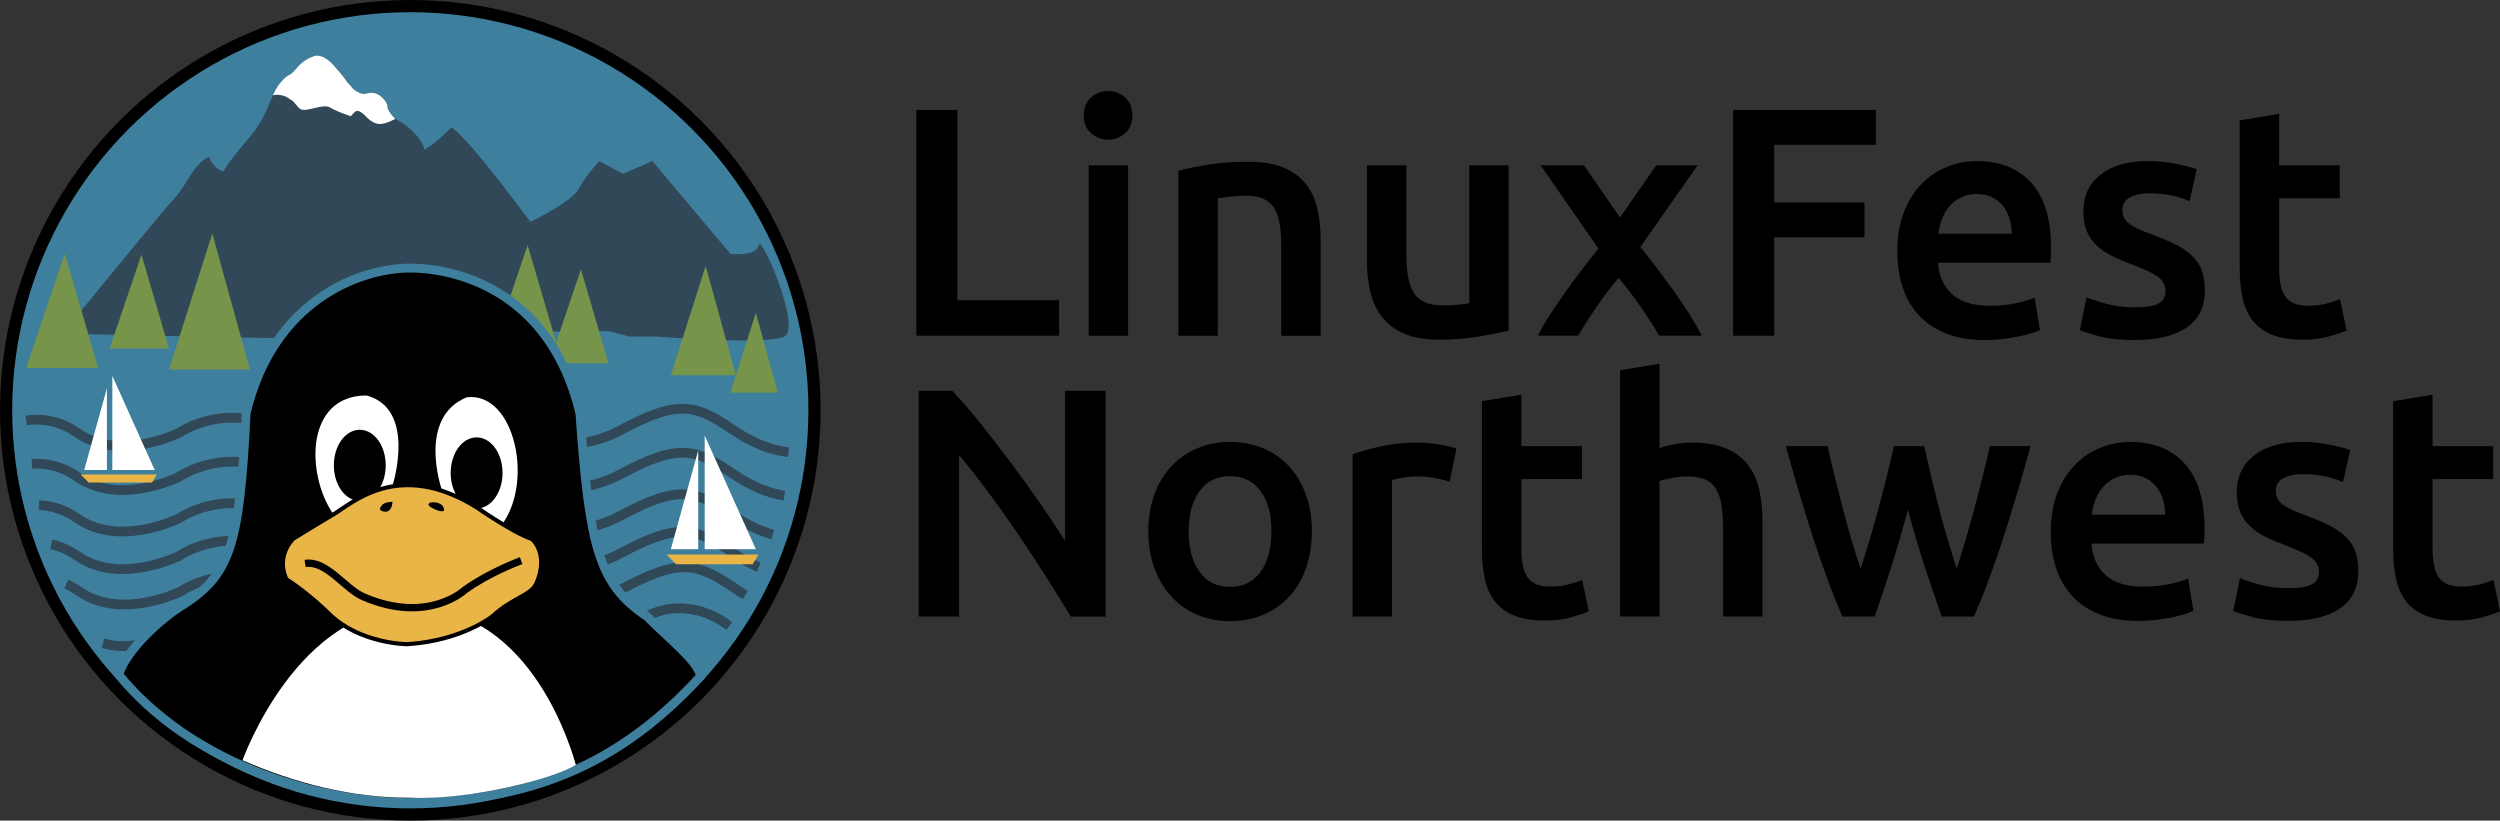 <?xml version="1.0" encoding="UTF-8" standalone="no"?>
<!-- Generator: Adobe Illustrator 23.0.1, SVG Export Plug-In . SVG Version: 6.00 Build 0)  -->

<svg
   xmlns:dc="http://purl.org/dc/elements/1.1/"
   xmlns:cc="http://creativecommons.org/ns#"
   xmlns:rdf="http://www.w3.org/1999/02/22-rdf-syntax-ns#"
   xmlns:svg="http://www.w3.org/2000/svg"
   xmlns="http://www.w3.org/2000/svg"
   xmlns:sodipodi="http://sodipodi.sourceforge.net/DTD/sodipodi-0.dtd"
   xmlns:inkscape="http://www.inkscape.org/namespaces/inkscape"
   version="1.1"
   id="Layer_1"
   x="0px"
   y="0px"
   viewBox="0 0 537.971 176.582"
   xml:space="preserve"
   sodipodi:docname="LFNW color horizontal - Final.svg"
   width="537.971"
   height="176.582"
   inkscape:version="0.92.3 (unknown)"><rect x="0" y="0" width="537.971" height="176.582" fill="#333333" stroke="none"/><defs
   id="defs123" /><sodipodi:namedview
   pagecolor="#ffffff"
   bordercolor="#666666"
   borderopacity="1"
   objecttolerance="10"
   gridtolerance="10"
   guidetolerance="10"
   inkscape:pageopacity="0"
   inkscape:pageshadow="2"
   inkscape:window-width="1920"
   inkscape:window-height="2088"
   id="namedview121"
   showgrid="false"
   fit-margin-top="0"
   fit-margin-left="0"
   fit-margin-right="0"
   fit-margin-bottom="0"
   inkscape:zoom="1.6856283"
   inkscape:cx="323.39117"
   inkscape:cy="-42.824404"
   inkscape:window-x="3840"
   inkscape:window-y="35"
   inkscape:window-maximized="0"
   inkscape:current-layer="Layer_1" />
<style
   type="text/css"
   id="style2">
	.st0{fill:#3E7F9E;stroke:#000000;stroke-width:2.622;stroke-miterlimit:10;}
	.st1{fill:none;stroke:#304858;stroke-width:2.098;stroke-miterlimit:10;}
	.st2{fill:#304858;}
	.st3{fill:#77954A;}
	.st4{fill:#FFFFFF;stroke:#000000;stroke-width:0.403;stroke-miterlimit:10;}
	.st5{fill:none;stroke:#000000;stroke-width:0.957;stroke-miterlimit:10;}
	.st6{fill:#FFFFFF;}
	.st7{stroke:#3E7F9E;stroke-width:1.914;stroke-miterlimit:10;}
	.st8{stroke:#000000;stroke-width:1;stroke-miterlimit:10;}
	.st9{fill:#E9B547;stroke:#000000;stroke-width:0.891;stroke-miterlimit:10;}
	.st10{fill:none;stroke:#000000;stroke-width:1.573;stroke-miterlimit:10;}
	.st11{fill:#E9B547;}
</style>
<g
   id="g44"
   transform="translate(-39.689,-313.819)">
	<g
   id="g22">
		<path
   d="m 267.59,378.42 v 7.64 h -30.71 v -48.58 h 8.83 v 40.94 z"
   id="path4"
   inkscape:connector-curvature="0" />
		<path
   d="m 283.36,338.67 c 0,1.59 -0.52,2.85 -1.54,3.79 -1.03,0.94 -2.24,1.4 -3.65,1.4 -1.45,0 -2.69,-0.47 -3.72,-1.4 -1.03,-0.93 -1.54,-2.2 -1.54,-3.79 0,-1.64 0.51,-2.92 1.54,-3.86 1.03,-0.93 2.27,-1.4 3.72,-1.4 1.4,0 2.62,0.47 3.65,1.4 1.03,0.94 1.54,2.22 1.54,3.86 z m -0.91,47.39 h -8.48 v -36.67 h 8.48 z"
   id="path6"
   inkscape:connector-curvature="0" />
		<path
   d="m 293.25,350.59 c 1.64,-0.47 3.76,-0.91 6.38,-1.33 2.62,-0.42 5.51,-0.63 8.69,-0.63 2.99,0 5.49,0.41 7.5,1.23 2.01,0.82 3.61,1.96 4.8,3.44 1.19,1.47 2.03,3.25 2.52,5.33 0.49,2.08 0.74,4.36 0.74,6.84 v 20.61 H 315.4 V 366.8 c 0,-1.96 -0.13,-3.63 -0.38,-5.01 -0.26,-1.38 -0.68,-2.5 -1.26,-3.37 -0.59,-0.86 -1.38,-1.5 -2.38,-1.89 -1,-0.4 -2.23,-0.6 -3.68,-0.6 -1.08,0 -2.2,0.07 -3.37,0.21 -1.17,0.14 -2.03,0.26 -2.59,0.35 v 29.58 h -8.48 v -35.48 z"
   id="path8"
   inkscape:connector-curvature="0" />
		<path
   d="m 364.34,384.94 c -1.64,0.42 -3.76,0.85 -6.38,1.3 -2.62,0.44 -5.49,0.67 -8.62,0.67 -2.95,0 -5.41,-0.42 -7.4,-1.26 -1.99,-0.84 -3.58,-2.01 -4.77,-3.51 -1.19,-1.5 -2.04,-3.28 -2.56,-5.36 -0.51,-2.08 -0.77,-4.36 -0.77,-6.84 V 349.4 h 8.48 v 19.21 c 0,3.93 0.57,6.73 1.72,8.41 1.15,1.68 3.14,2.52 5.99,2.52 1.03,0 2.11,-0.05 3.26,-0.14 1.14,-0.09 2,-0.21 2.56,-0.35 v -29.66 h 8.48 v 35.55 z"
   id="path10"
   inkscape:connector-curvature="0" />
		<path
   d="m 388.3,360.62 7.79,-11.23 h 8.9 l -12.31,17.56 c 2.57,3.23 5.04,6.49 7.4,9.79 2.36,3.3 4.3,6.4 5.83,9.31 h -9.24 c -0.43,-0.86 -0.98,-1.8 -1.65,-2.83 -0.67,-1.03 -1.39,-2.1 -2.16,-3.22 -0.77,-1.11 -1.57,-2.22 -2.4,-3.31 -0.84,-1.09 -1.65,-2.12 -2.44,-3.09 -1.64,1.91 -3.25,4.01 -4.82,6.32 -1.57,2.31 -2.87,4.35 -3.91,6.13 h -8.65 c 0.69,-1.41 1.54,-2.89 2.55,-4.45 1.01,-1.56 2.09,-3.15 3.25,-4.78 1.15,-1.63 2.34,-3.25 3.57,-4.88 1.23,-1.63 2.44,-3.17 3.64,-4.64 L 371.2,349.38 h 9.32 z"
   id="path12"
   inkscape:connector-curvature="0" />
		<path
   d="m 412.64,386.06 v -48.58 h 30.71 v 7.5 h -21.87 v 12.41 h 19.42 v 7.5 h -19.42 v 21.17 z"
   id="path14"
   inkscape:connector-curvature="0" />
		<path
   d="m 447.97,367.9 c 0,-3.23 0.48,-6.05 1.44,-8.48 0.96,-2.43 2.23,-4.45 3.82,-6.06 1.59,-1.61 3.41,-2.83 5.47,-3.65 2.06,-0.82 4.16,-1.23 6.31,-1.23 5.05,0 8.98,1.57 11.81,4.7 2.83,3.13 4.24,7.81 4.24,14.02 0,0.47 -0.01,0.99 -0.04,1.58 -0.02,0.58 -0.06,1.11 -0.11,1.58 h -24.19 c 0.23,2.94 1.27,5.22 3.12,6.84 1.85,1.61 4.52,2.42 8.03,2.42 2.06,0 3.94,-0.19 5.64,-0.56 1.71,-0.37 3.05,-0.77 4.03,-1.19 l 1.12,6.94 c -0.47,0.23 -1.11,0.48 -1.93,0.74 -0.82,0.26 -1.75,0.49 -2.8,0.7 -1.05,0.21 -2.19,0.39 -3.4,0.53 -1.22,0.14 -2.45,0.21 -3.72,0.21 -3.22,0 -6.03,-0.48 -8.41,-1.44 -2.38,-0.96 -4.35,-2.29 -5.89,-4 -1.54,-1.71 -2.69,-3.72 -3.43,-6.03 -0.74,-2.32 -1.11,-4.86 -1.11,-7.62 z m 24.61,-3.78 c 0,-1.17 -0.16,-2.28 -0.49,-3.33 -0.33,-1.05 -0.81,-1.96 -1.44,-2.73 -0.63,-0.77 -1.4,-1.38 -2.31,-1.82 -0.91,-0.44 -2,-0.67 -3.26,-0.67 -1.31,0 -2.45,0.25 -3.44,0.74 -0.99,0.49 -1.81,1.13 -2.49,1.93 -0.68,0.8 -1.2,1.71 -1.58,2.73 -0.38,1.03 -0.63,2.08 -0.77,3.15 z"
   id="path16"
   inkscape:connector-curvature="0" />
		<path
   d="m 499.22,379.96 c 2.24,0 3.88,-0.27 4.91,-0.81 1.03,-0.54 1.54,-1.46 1.54,-2.77 0,-1.21 -0.55,-2.22 -1.65,-3.01 -1.1,-0.79 -2.91,-1.66 -5.43,-2.59 -1.54,-0.56 -2.96,-1.16 -4.24,-1.79 -1.29,-0.63 -2.4,-1.37 -3.33,-2.21 -0.94,-0.84 -1.67,-1.86 -2.21,-3.05 -0.54,-1.19 -0.81,-2.65 -0.81,-4.38 0,-3.37 1.24,-6.02 3.72,-7.96 2.48,-1.94 5.84,-2.91 10.09,-2.91 2.15,0 4.21,0.2 6.17,0.6 1.96,0.4 3.44,0.78 4.42,1.16 l -1.54,6.87 c -0.94,-0.42 -2.13,-0.81 -3.58,-1.16 -1.45,-0.35 -3.13,-0.53 -5.05,-0.53 -1.73,0 -3.13,0.29 -4.21,0.88 -1.08,0.58 -1.61,1.48 -1.61,2.7 0,0.61 0.1,1.15 0.32,1.61 0.21,0.47 0.57,0.9 1.09,1.3 0.51,0.4 1.19,0.8 2.03,1.19 0.84,0.4 1.87,0.81 3.08,1.23 2.01,0.75 3.72,1.48 5.12,2.21 1.4,0.73 2.56,1.54 3.47,2.45 0.91,0.91 1.58,1.95 2,3.12 0.42,1.17 0.63,2.57 0.63,4.21 0,3.51 -1.3,6.16 -3.89,7.96 -2.59,1.8 -6.3,2.7 -11.11,2.7 -3.22,0 -5.82,-0.27 -7.78,-0.81 -1.96,-0.54 -3.34,-0.97 -4.14,-1.3 l 1.47,-7.08 c 1.26,0.51 2.77,1.01 4.52,1.47 1.76,0.47 3.76,0.7 6,0.7 z"
   id="path18"
   inkscape:connector-curvature="0" />
		<path
   d="m 521.65,339.72 8.48,-1.4 v 11.08 h 13.04 v 7.08 h -13.04 v 14.93 c 0,2.94 0.47,5.05 1.4,6.31 0.93,1.26 2.52,1.89 4.77,1.89 1.54,0 2.91,-0.16 4.1,-0.49 1.19,-0.33 2.14,-0.63 2.84,-0.91 l 1.4,6.73 c -0.98,0.42 -2.27,0.85 -3.86,1.3 -1.59,0.44 -3.46,0.67 -5.61,0.67 -2.62,0 -4.8,-0.35 -6.55,-1.05 -1.75,-0.7 -3.14,-1.72 -4.17,-3.05 -1.03,-1.33 -1.75,-2.94 -2.17,-4.84 -0.42,-1.89 -0.63,-4.05 -0.63,-6.48 z"
   id="path20"
   inkscape:connector-curvature="0" />
	</g>
	<g
   id="g42">
		<path
   d="m 270.11,446.49 c -1.59,-2.66 -3.37,-5.53 -5.33,-8.59 -1.96,-3.06 -4,-6.15 -6.1,-9.25 -2.1,-3.11 -4.24,-6.12 -6.41,-9.04 -2.17,-2.92 -4.24,-5.55 -6.2,-7.89 v 34.77 h -8.69 v -48.58 h 7.22 c 1.87,1.96 3.88,4.29 6.03,6.98 2.15,2.69 4.31,5.48 6.48,8.38 2.17,2.9 4.28,5.81 6.31,8.73 2.03,2.92 3.84,5.64 5.43,8.17 v -32.25 h 8.76 v 48.58 h -7.5 z"
   id="path24"
   inkscape:connector-curvature="0" />
		<path
   d="m 321.99,428.13 c 0,2.9 -0.42,5.54 -1.26,7.92 -0.84,2.38 -2.03,4.42 -3.57,6.1 -1.54,1.68 -3.4,2.99 -5.57,3.93 -2.17,0.94 -4.57,1.4 -7.19,1.4 -2.62,0 -5,-0.47 -7.15,-1.4 -2.15,-0.93 -4,-2.24 -5.54,-3.93 -1.54,-1.68 -2.75,-3.72 -3.61,-6.1 -0.87,-2.38 -1.3,-5.02 -1.3,-7.92 0,-2.9 0.43,-5.53 1.3,-7.89 0.86,-2.36 2.08,-4.38 3.65,-6.06 1.57,-1.68 3.42,-2.98 5.57,-3.89 2.15,-0.91 4.51,-1.37 7.08,-1.37 2.57,0 4.94,0.46 7.12,1.37 2.17,0.91 4.03,2.21 5.57,3.89 1.54,1.68 2.74,3.71 3.61,6.06 0.86,2.36 1.29,4.99 1.29,7.89 z m -8.7,0 c 0,-3.65 -0.78,-6.53 -2.35,-8.66 -1.57,-2.13 -3.75,-3.19 -6.56,-3.19 -2.81,0 -4.99,1.06 -6.55,3.19 -1.57,2.13 -2.35,5.01 -2.35,8.66 0,3.69 0.78,6.61 2.35,8.76 1.56,2.15 3.75,3.22 6.55,3.22 2.8,0 4.99,-1.07 6.56,-3.22 1.57,-2.15 2.35,-5.07 2.35,-8.76 z"
   id="path26"
   inkscape:connector-curvature="0" />
		<path
   d="m 351.64,417.47 c -0.7,-0.23 -1.67,-0.48 -2.91,-0.74 -1.24,-0.26 -2.68,-0.39 -4.31,-0.39 -0.94,0 -1.93,0.09 -2.98,0.28 -1.05,0.19 -1.79,0.35 -2.21,0.49 v 29.38 h -8.48 v -34.91 c 1.64,-0.61 3.68,-1.18 6.13,-1.72 2.45,-0.54 5.18,-0.81 8.17,-0.81 0.56,0 1.21,0.04 1.96,0.11 0.75,0.07 1.5,0.16 2.24,0.28 0.75,0.12 1.47,0.26 2.17,0.42 0.7,0.16 1.26,0.32 1.68,0.46 z"
   id="path28"
   inkscape:connector-curvature="0" />
		<path
   d="m 358.58,400.15 8.48,-1.4 v 11.08 h 13.04 v 7.08 h -13.04 v 14.93 c 0,2.94 0.47,5.05 1.4,6.31 0.93,1.26 2.52,1.89 4.77,1.89 1.54,0 2.91,-0.16 4.1,-0.49 1.19,-0.33 2.14,-0.63 2.84,-0.91 l 1.4,6.73 c -0.98,0.42 -2.27,0.85 -3.86,1.3 -1.59,0.44 -3.46,0.67 -5.61,0.67 -2.62,0 -4.8,-0.35 -6.55,-1.05 -1.75,-0.7 -3.14,-1.72 -4.17,-3.05 -1.03,-1.33 -1.75,-2.94 -2.17,-4.84 -0.42,-1.89 -0.63,-4.05 -0.63,-6.48 z"
   id="path30"
   inkscape:connector-curvature="0" />
		<path
   d="m 388.31,446.49 v -53 l 8.48,-1.4 v 18.16 c 0.93,-0.33 2.02,-0.61 3.26,-0.84 1.24,-0.23 2.46,-0.35 3.68,-0.35 2.94,0 5.39,0.41 7.33,1.23 1.94,0.82 3.49,1.96 4.66,3.43 1.17,1.47 2,3.24 2.49,5.29 0.49,2.06 0.74,4.35 0.74,6.87 v 20.61 h -8.48 v -19.28 c 0,-1.96 -0.13,-3.63 -0.39,-5.01 -0.26,-1.38 -0.68,-2.5 -1.26,-3.37 -0.58,-0.86 -1.37,-1.5 -2.35,-1.89 -0.98,-0.4 -2.2,-0.6 -3.65,-0.6 -1.12,0 -2.27,0.12 -3.43,0.35 -1.17,0.23 -2.03,0.45 -2.59,0.63 v 29.16 h -8.49 z"
   id="path32"
   inkscape:connector-curvature="0" />
		<path
   d="m 450.25,423.43 c -1.07,4.11 -2.23,8.12 -3.47,12.02 -1.24,3.9 -2.46,7.58 -3.68,11.04 h -6.96 c -0.94,-2.15 -1.92,-4.6 -2.95,-7.36 -1.03,-2.76 -2.06,-5.7 -3.09,-8.83 -1.03,-3.13 -2.06,-6.43 -3.09,-9.89 -1.03,-3.46 -2.04,-6.99 -3.02,-10.59 h 8.98 c 0.42,1.96 0.92,4.08 1.48,6.34 0.56,2.27 1.15,4.58 1.76,6.94 0.61,2.36 1.25,4.66 1.9,6.91 0.66,2.24 1.32,4.3 1.97,6.17 0.7,-2.15 1.39,-4.37 2.07,-6.66 0.68,-2.29 1.32,-4.58 1.93,-6.87 0.61,-2.29 1.18,-4.52 1.72,-6.7 0.54,-2.17 1.02,-4.22 1.44,-6.13 h 6.52 c 0.42,1.92 0.89,3.96 1.4,6.13 0.51,2.17 1.06,4.41 1.64,6.7 0.58,2.29 1.21,4.58 1.89,6.87 0.68,2.29 1.36,4.51 2.06,6.66 0.61,-1.87 1.24,-3.93 1.9,-6.17 0.66,-2.24 1.3,-4.54 1.94,-6.91 0.63,-2.36 1.23,-4.67 1.8,-6.94 0.56,-2.27 1.06,-4.38 1.48,-6.34 h 8.77 c -0.98,3.6 -1.99,7.13 -3.02,10.59 -1.03,3.46 -2.06,6.75 -3.09,9.89 -1.03,3.13 -2.06,6.08 -3.09,8.83 -1.03,2.76 -2.04,5.21 -3.02,7.36 h -6.9 c -1.21,-3.46 -2.46,-7.14 -3.75,-11.04 -1.27,-3.9 -2.45,-7.91 -3.52,-12.02 z"
   id="path34"
   inkscape:connector-curvature="0" />
		<path
   d="m 480.99,428.34 c 0,-3.22 0.48,-6.05 1.44,-8.48 0.96,-2.43 2.23,-4.45 3.82,-6.06 1.59,-1.61 3.41,-2.83 5.47,-3.65 2.06,-0.82 4.16,-1.23 6.31,-1.23 5.05,0 8.98,1.57 11.81,4.7 2.83,3.13 4.24,7.81 4.24,14.02 0,0.47 -0.01,0.99 -0.04,1.58 -0.02,0.58 -0.06,1.11 -0.11,1.58 h -24.19 c 0.23,2.94 1.27,5.22 3.12,6.84 1.85,1.61 4.52,2.42 8.03,2.42 2.06,0 3.94,-0.19 5.64,-0.56 1.71,-0.37 3.05,-0.77 4.03,-1.19 l 1.12,6.94 c -0.47,0.23 -1.11,0.48 -1.93,0.74 -0.82,0.26 -1.75,0.49 -2.8,0.7 -1.05,0.21 -2.19,0.39 -3.4,0.53 -1.22,0.14 -2.45,0.21 -3.72,0.21 -3.22,0 -6.03,-0.48 -8.41,-1.44 -2.38,-0.96 -4.35,-2.29 -5.89,-4 -1.54,-1.71 -2.69,-3.72 -3.43,-6.03 -0.74,-2.33 -1.11,-4.87 -1.11,-7.62 z m 24.61,-3.79 c 0,-1.17 -0.16,-2.28 -0.49,-3.33 -0.33,-1.05 -0.81,-1.96 -1.44,-2.73 -0.63,-0.77 -1.4,-1.38 -2.31,-1.82 -0.91,-0.44 -2,-0.67 -3.26,-0.67 -1.31,0 -2.45,0.25 -3.44,0.74 -0.98,0.49 -1.81,1.13 -2.49,1.93 -0.68,0.8 -1.2,1.71 -1.58,2.73 -0.38,1.03 -0.63,2.08 -0.77,3.16 h 15.78 z"
   id="path36"
   inkscape:connector-curvature="0" />
		<path
   d="m 532.24,440.39 c 2.24,0 3.88,-0.27 4.91,-0.81 1.03,-0.54 1.54,-1.46 1.54,-2.77 0,-1.21 -0.55,-2.22 -1.65,-3.01 -1.1,-0.79 -2.91,-1.66 -5.43,-2.59 -1.54,-0.56 -2.96,-1.16 -4.24,-1.79 -1.29,-0.63 -2.4,-1.37 -3.33,-2.21 -0.94,-0.84 -1.67,-1.86 -2.21,-3.05 -0.54,-1.19 -0.81,-2.65 -0.81,-4.38 0,-3.37 1.24,-6.02 3.72,-7.96 2.48,-1.94 5.84,-2.91 10.09,-2.91 2.15,0 4.21,0.2 6.17,0.6 1.96,0.4 3.44,0.78 4.42,1.16 l -1.54,6.87 c -0.94,-0.42 -2.13,-0.81 -3.58,-1.16 -1.45,-0.35 -3.13,-0.53 -5.05,-0.53 -1.73,0 -3.13,0.29 -4.21,0.88 -1.08,0.58 -1.61,1.48 -1.61,2.7 0,0.61 0.1,1.15 0.32,1.61 0.21,0.47 0.57,0.9 1.09,1.3 0.51,0.4 1.19,0.8 2.03,1.19 0.84,0.4 1.87,0.81 3.08,1.23 2.01,0.75 3.72,1.48 5.12,2.21 1.4,0.73 2.56,1.54 3.47,2.45 0.91,0.91 1.58,1.95 2,3.12 0.42,1.17 0.63,2.57 0.63,4.21 0,3.51 -1.3,6.16 -3.89,7.96 -2.59,1.8 -6.3,2.7 -11.11,2.7 -3.22,0 -5.82,-0.27 -7.78,-0.81 -1.96,-0.54 -3.34,-0.97 -4.14,-1.3 l 1.47,-7.08 c 1.26,0.51 2.77,1.01 4.52,1.47 1.76,0.47 3.76,0.7 6,0.7 z"
   id="path38"
   inkscape:connector-curvature="0" />
		<path
   d="m 554.67,400.15 8.48,-1.4 v 11.08 h 13.04 v 7.08 h -13.04 v 14.93 c 0,2.94 0.47,5.05 1.4,6.31 0.93,1.26 2.52,1.89 4.77,1.89 1.54,0 2.91,-0.16 4.1,-0.49 1.19,-0.33 2.14,-0.63 2.84,-0.91 l 1.4,6.73 c -0.98,0.42 -2.27,0.85 -3.86,1.3 -1.59,0.44 -3.46,0.67 -5.61,0.67 -2.62,0 -4.8,-0.35 -6.55,-1.05 -1.75,-0.7 -3.14,-1.72 -4.17,-3.05 -1.03,-1.33 -1.75,-2.94 -2.17,-4.84 -0.42,-1.89 -0.63,-4.05 -0.63,-6.48 z"
   id="path40"
   inkscape:connector-curvature="0" />
	</g>
</g>
<circle
   class="st0"
   cx="88.291"
   cy="88.291"
   r="86.98"
   id="circle46"
   style="fill:#3e7f9e;stroke:#000000;stroke-width:2.622;stroke-miterlimit:10" />
<g
   id="g60"
   transform="translate(-39.689,-313.819)">
	<path
   class="st1"
   d="m 45.32,404.28 c 3.19,-0.45 7.1,-0.06 11.01,2.68 9.12,6.38 21.89,0 21.89,0 0,0 10.37,-7.33 23.14,0 0,0 9.58,6.83 22.34,-0.21 0,0 9.12,-8.78 24.17,0.07 0,0 12.85,6.28 25.35,-0.42 12.5,-6.7 16.12,-5.61 24.34,0 3.7,2.53 7.77,4.28 11.83,4.73"
   id="path48"
   inkscape:connector-curvature="0"
   style="fill:none;stroke:#304858;stroke-width:2.098;stroke-miterlimit:10" />
	<path
   class="st1"
   d="m 46.55,413.62 c 2.94,-0.19 6.36,0.41 9.78,2.81 9.12,6.38 21.89,0 21.89,0 0,0 10.37,-7.33 23.14,0 0,0 9.58,6.83 22.34,-0.21 0,0 9.12,-8.78 24.17,0.07 0,0 12.85,6.28 25.35,-0.42 12.5,-6.7 16.12,-5.61 24.34,0 3.43,2.34 7.16,4.02 10.92,4.6"
   id="path50"
   inkscape:connector-curvature="0"
   style="fill:none;stroke:#304858;stroke-width:2.098;stroke-miterlimit:10" />
	<path
   class="st1"
   d="m 48.06,422.53 c 2.57,0.09 5.42,0.83 8.27,2.83 9.12,6.38 21.89,0 21.89,0 0,0 10.37,-7.33 23.14,0 0,0 9.58,6.83 22.34,-0.21 0,0 9.12,-8.78 24.17,0.07 0,0 12.85,6.28 25.35,-0.42 12.5,-6.7 16.12,-5.61 24.34,0 2.67,1.82 5.52,3.24 8.43,4.06"
   id="path52"
   inkscape:connector-curvature="0"
   style="fill:none;stroke:#304858;stroke-width:2.098;stroke-miterlimit:10" />
	<path
   class="st1"
   d="m 50.72,430.95 c 1.81,0.4 3.71,1.17 5.61,2.5 9.12,6.38 21.89,0 21.89,0 0,0 10.37,-7.33 23.14,0 0,0 9.58,6.83 22.34,-0.21 0,0 9.12,-8.78 24.17,0.07 0,0 12.85,6.28 25.35,-0.42 12.5,-6.7 16.12,-5.61 24.34,0 1.74,1.18 3.55,2.2 5.41,2.99"
   id="path54"
   inkscape:connector-curvature="0"
   style="fill:none;stroke:#304858;stroke-width:2.098;stroke-miterlimit:10" />
	<path
   class="st1"
   d="m 53.95,439.5 c 0.92,0.41 1.84,0.92 2.77,1.57 9.12,6.38 21.89,0 21.89,0 0,0 10.37,-7.33 23.14,0 0,0 9.58,6.83 22.34,-0.21 0,0 9.12,-8.78 24.17,0.07 0,0 12.85,6.28 25.35,-0.42 12.5,-6.7 16.12,-5.61 24.34,0 0.7,0.47 1.4,0.92 2.12,1.34"
   id="path56"
   inkscape:connector-curvature="0"
   style="fill:none;stroke:#304858;stroke-width:2.098;stroke-miterlimit:10" />
	<path
   class="st1"
   d="m 61.85,452.22 c 5.04,1.54 9.76,-0.03 14.48,-1.61 6.82,-3.15 14.16,-6.29 20.98,-2.62 2.1,1.05 4.72,1.57 7.34,3.15 l 0.52,1.05 c 4.2,0.52 7.87,1.57 12.06,0 6.82,-1.57 12.06,-7.87 19.93,-6.29 7.34,1.57 13.11,5.24 20.45,6.29 7.34,1.05 14.16,-2.1 20.45,-5.24 5.77,-3.67 13.11,-2.62 18.58,1.6"
   id="path58"
   inkscape:connector-curvature="0"
   style="fill:none;stroke:#304858;stroke-width:2.098;stroke-miterlimit:10" />
</g>
<path
   class="st2"
   d="m 112.881,48.351 c 0,0 9.95,-4.56 11.67,-7.75 1.72,-3.19 4.45,-5.93 4.45,-5.93 l 5.02,2.74 6.38,-2.74 16.78,19.95 c 0,0 5.72,0.65 6.1,-1.9 0.38,-2.55 9.28,17.78 5.51,19.7 -3.76,1.92 -27.49,0 -27.49,0 h -5.91 l -4.46,-1.18 z"
   id="path62"
   inkscape:connector-curvature="0"
   style="fill:#304858" />
<path
   class="st2"
   d="m 130.931,71.251 c -18.05,0 -38.38,0.88 -59.74,1.37 -20,0.46 -41.51,-0.74 -57.81,-0.74 0,0 21.06,-25.9 24.44,-29.55 2.34,-2.53 3.88,-7.12 7.18,-8.6 0.5,1.34 1.46,2.72 3.07,3.18 2.39,-4.23 6.52,-7.6 8.63,-11.84 1,-2 1.71,-4.09 2.89,-6.14 1.24,-2.17 2.42,-2.35 3.81,-3.76 4.27,-4.32 5.85,-4.18 9.9,0.58 0.75,0.88 2.39,3.66 3.58,4.09 3.09,1.13 3.2,-0.98 5.48,1.23 0.81,0.79 1.04,2.87 2.02,3.92 0.81,0.87 2.02,1.23 3.04,2.07 1.74,1.43 3.48,3.12 3.92,5.14 2.25,-1.22 3.95,-3.07 5.83,-4.78 6.91,4.87 33.76,43.83 33.76,43.83 z"
   id="path64"
   inkscape:connector-curvature="0"
   style="fill:#304858" />
<polygon
   class="st3"
   points="170.62,391.98 164.7,371.77 157.86,391.98 "
   id="polygon66"
   style="fill:#77954a"
   transform="translate(-39.689,-313.819)" />
<polygon
   class="st3"
   points="76.05,388.8 70.13,368.58 63.29,388.8 "
   id="polygon68"
   style="fill:#77954a"
   transform="translate(-39.689,-313.819)" />
<polygon
   class="st4"
   points="147.95,390.12 143.66,375.48 138.7,390.12 "
   id="polygon70"
   style="fill:#ffffff;stroke:#000000;stroke-width:0.403;stroke-miterlimit:10"
   transform="translate(-39.689,-313.819)" />
<polygon
   class="st4"
   points="142.4,393.56 138.11,378.92 133.16,393.56 "
   id="polygon72"
   style="fill:#ffffff;stroke:#000000;stroke-width:0.403;stroke-miterlimit:10"
   transform="translate(-39.689,-313.819)" />
<polygon
   class="st3"
   points="60.82,393.01 53.63,368.44 45.32,393.01 "
   id="polygon74"
   style="fill:#77954a"
   transform="translate(-39.689,-313.819)" />
<polygon
   class="st3"
   points="93.46,393.33 85.38,364.05 76.05,393.33 "
   id="polygon76"
   style="fill:#77954a"
   transform="translate(-39.689,-313.819)" />
<polygon
   class="st3"
   points="198.03,394.56 191.54,371.04 184.04,394.56 "
   id="polygon78"
   style="fill:#77954a"
   transform="translate(-39.689,-313.819)" />
<polygon
   class="st3"
   points="207.07,398.31 202.34,381.15 196.87,398.31 "
   id="polygon80"
   style="fill:#77954a"
   transform="translate(-39.689,-313.819)" />
<polygon
   class="st3"
   points="161.81,395.83 153.23,366.54 143.32,395.83 "
   id="polygon82"
   style="fill:#77954a"
   transform="translate(-39.689,-313.819)" />
<path
   class="st5"
   d="m 61.861,113.951 c 0,0 19.26,4.91 55.74,-1.96"
   id="path84"
   inkscape:connector-curvature="0"
   style="fill:none;stroke:#000000;stroke-width:0.957;stroke-miterlimit:10" />
<path
   class="st6"
   d="m 85.071,25.581 c -0.25,0.06 -1.99,1.21 -3.6,1.09 -1.34,-0.11 -2.62,-1.49 -2.62,-1.49 0,0 -1.33,-1.51 -2.1,-1.31 -0.41,0.1 -1.25,1.15 -1.25,1.15 0,0 -3.07,-1.01 -4.41,-1.86 -1.49,-0.95 -4.78,0.89 -6.28,0.4 -0.75,-0.24 -1.59,-2.02 -2.35,-2.13 -1.57,-1.44 -3.71,-0.95 -3.71,-0.95 0,0 1.29,-3.31 3.74,-4.49 1.22,-0.84 2.05,-2.8 4.72,-3.76 0,0 1.98,-1.34 4.92,2.22 0,0 1.76,1.89 2.57,3.24 1.4,1.31 0.98,1.54 2.73,2.32 1.18,0.52 1.4,-0.17 2.97,0 1.57,0.17 3.22,2.25 2.96,3.14 0.43,1.31 1.71,2.43 1.71,2.43 z"
   id="path86"
   inkscape:connector-curvature="0"
   style="fill:#ffffff" />
<path
   class="st7"
   d="m 124.781,88.861 c 2.06,28.7 3.98,36.85 14.47,43.82 4.76,4.81 10.91,9.53 11.52,12.82 -20.09,22.08 -41.06,26.84 -62.76,27.21 -20.13,-0.12 -47.06,-8.65 -62.45,-27.5 1.64,-5.64 9.76,-12.5 12.89,-14.44 11.03,-6.84 13.05,-12.51 14.52,-41.91 5.8,-24.25 24.45,-31.18 35.32,-31.18 8.31,0 29.88,3.72 36.49,31.18 z"
   id="path88"
   inkscape:connector-curvature="0"
   style="stroke:#3e7f9e;stroke-width:1.914;stroke-miterlimit:10" />
<path
   class="st6"
   d="m 52.191,163.601 c 0,0 11.78,-33.26 37.16,-32.83 25.38,0.43 33.83,31.33 34.57,33.81 -4.43,2.86 -22.51,7.69 -35.86,7.08 -12.19,0.05 -24.67,-3.14 -35.87,-8.06 z"
   id="path90"
   inkscape:connector-curvature="0"
   style="fill:#ffffff" />
<path
   class="st6"
   d="m 95.021,105.211 c 0,0 -5.3,-15.35 5.43,-19.72 10.36,-1.25 14.67,18.69 7.16,27.91 z"
   id="path92"
   inkscape:connector-curvature="0"
   style="fill:#ffffff" />
<path
   class="st6"
   d="m 84.491,104.391 c 0,0 5.24,-16.37 -5.62,-19.29 -13.21,0 -13.08,17.03 -7.11,25.59 z"
   id="path94"
   inkscape:connector-curvature="0"
   style="fill:#ffffff" />
<ellipse
   class="st8"
   cx="77.421"
   cy="100.131"
   rx="5.08"
   ry="7.15"
   id="ellipse96"
   style="stroke:#000000;stroke-width:1;stroke-miterlimit:10" />
<ellipse
   class="st8"
   cx="102.561"
   cy="101.771"
   rx="5.08"
   ry="7.15"
   id="ellipse98"
   style="stroke:#000000;stroke-width:1;stroke-miterlimit:10" />
<path
   class="st9"
   d="m 63.041,115.981 c 0,0 4.81,-3 8.72,-5.29 3.91,-2.29 14,-12.07 30.96,-1.41 0,0 7.8,5.43 11.72,6.7 0,0 3.74,3.03 1.05,9.42 -1.18,2.8 -5.07,3.09 -9.44,7.14 0,0 -6.46,5.3 -18.38,6.08 -0.38,0.02 -10.29,-0.18 -16.76,-6.45 0,0 -4.11,-4.16 -9.29,-7.55 -1.38,-3.1 -0.81,-6.16 1.42,-8.64 z"
   id="path100"
   inkscape:connector-curvature="0"
   style="fill:#e9b547;stroke:#000000;stroke-width:0.891;stroke-miterlimit:10" />
<path
   class="st10"
   d="m 112.141,120.641 c 0,0 -6.83,2.51 -12.05,6.27 0,0 -7.93,7.58 -21.94,1.49 -3.99,-1.74 -7.86,-7.87 -12.5,-7.15"
   id="path102"
   inkscape:connector-curvature="0"
   style="fill:none;stroke:#000000;stroke-width:1.573;stroke-miterlimit:10" />
<path
   d="m 92.671,108.131 c 0,0 2.46,-0.43 2.89,1.45 0,0 0.29,1.01 -2.03,0 -2.32,-1.01 -0.86,-1.45 -0.86,-1.45 z"
   id="path104"
   inkscape:connector-curvature="0" />
<path
   d="m 84.461,107.971 c 0,0 -0.03,2.48 -1.88,2.11 -1.49,-0.3 -0.44,-1.26 -0.44,-1.26 0,0 0.17,-0.73 2.32,-0.85 z"
   id="path106"
   inkscape:connector-curvature="0" />
<polygon
   class="st6"
   points="72.98,414.96 63.86,394.71 63.86,414.96 "
   id="polygon108"
   style="fill:#ffffff"
   transform="translate(-39.689,-313.819)" />
<polygon
   class="st6"
   points="57.81,414.96 62.7,397.36 62.7,414.96 "
   id="polygon110"
   style="fill:#ffffff"
   transform="translate(-39.689,-313.819)" />
<polygon
   class="st11"
   points="72.4,417.65 58.77,417.65 57.04,415.92 73.46,415.92 "
   id="polygon112"
   style="fill:#e9b547"
   transform="translate(-39.689,-313.819)" />
<polygon
   class="st6"
   points="202.34,432 191.33,407.55 191.33,432 "
   id="polygon114"
   style="fill:#ffffff"
   transform="translate(-39.689,-313.819)" />
<polygon
   class="st6"
   points="184.04,432 189.94,410.75 189.94,432 "
   id="polygon116"
   style="fill:#ffffff"
   transform="translate(-39.689,-313.819)" />
<polygon
   class="st11"
   points="201.64,435.24 185.19,435.24 183.11,433.15 202.92,433.15 "
   id="polygon118"
   style="fill:#e9b547"
   transform="translate(-39.689,-313.819)" />
</svg>